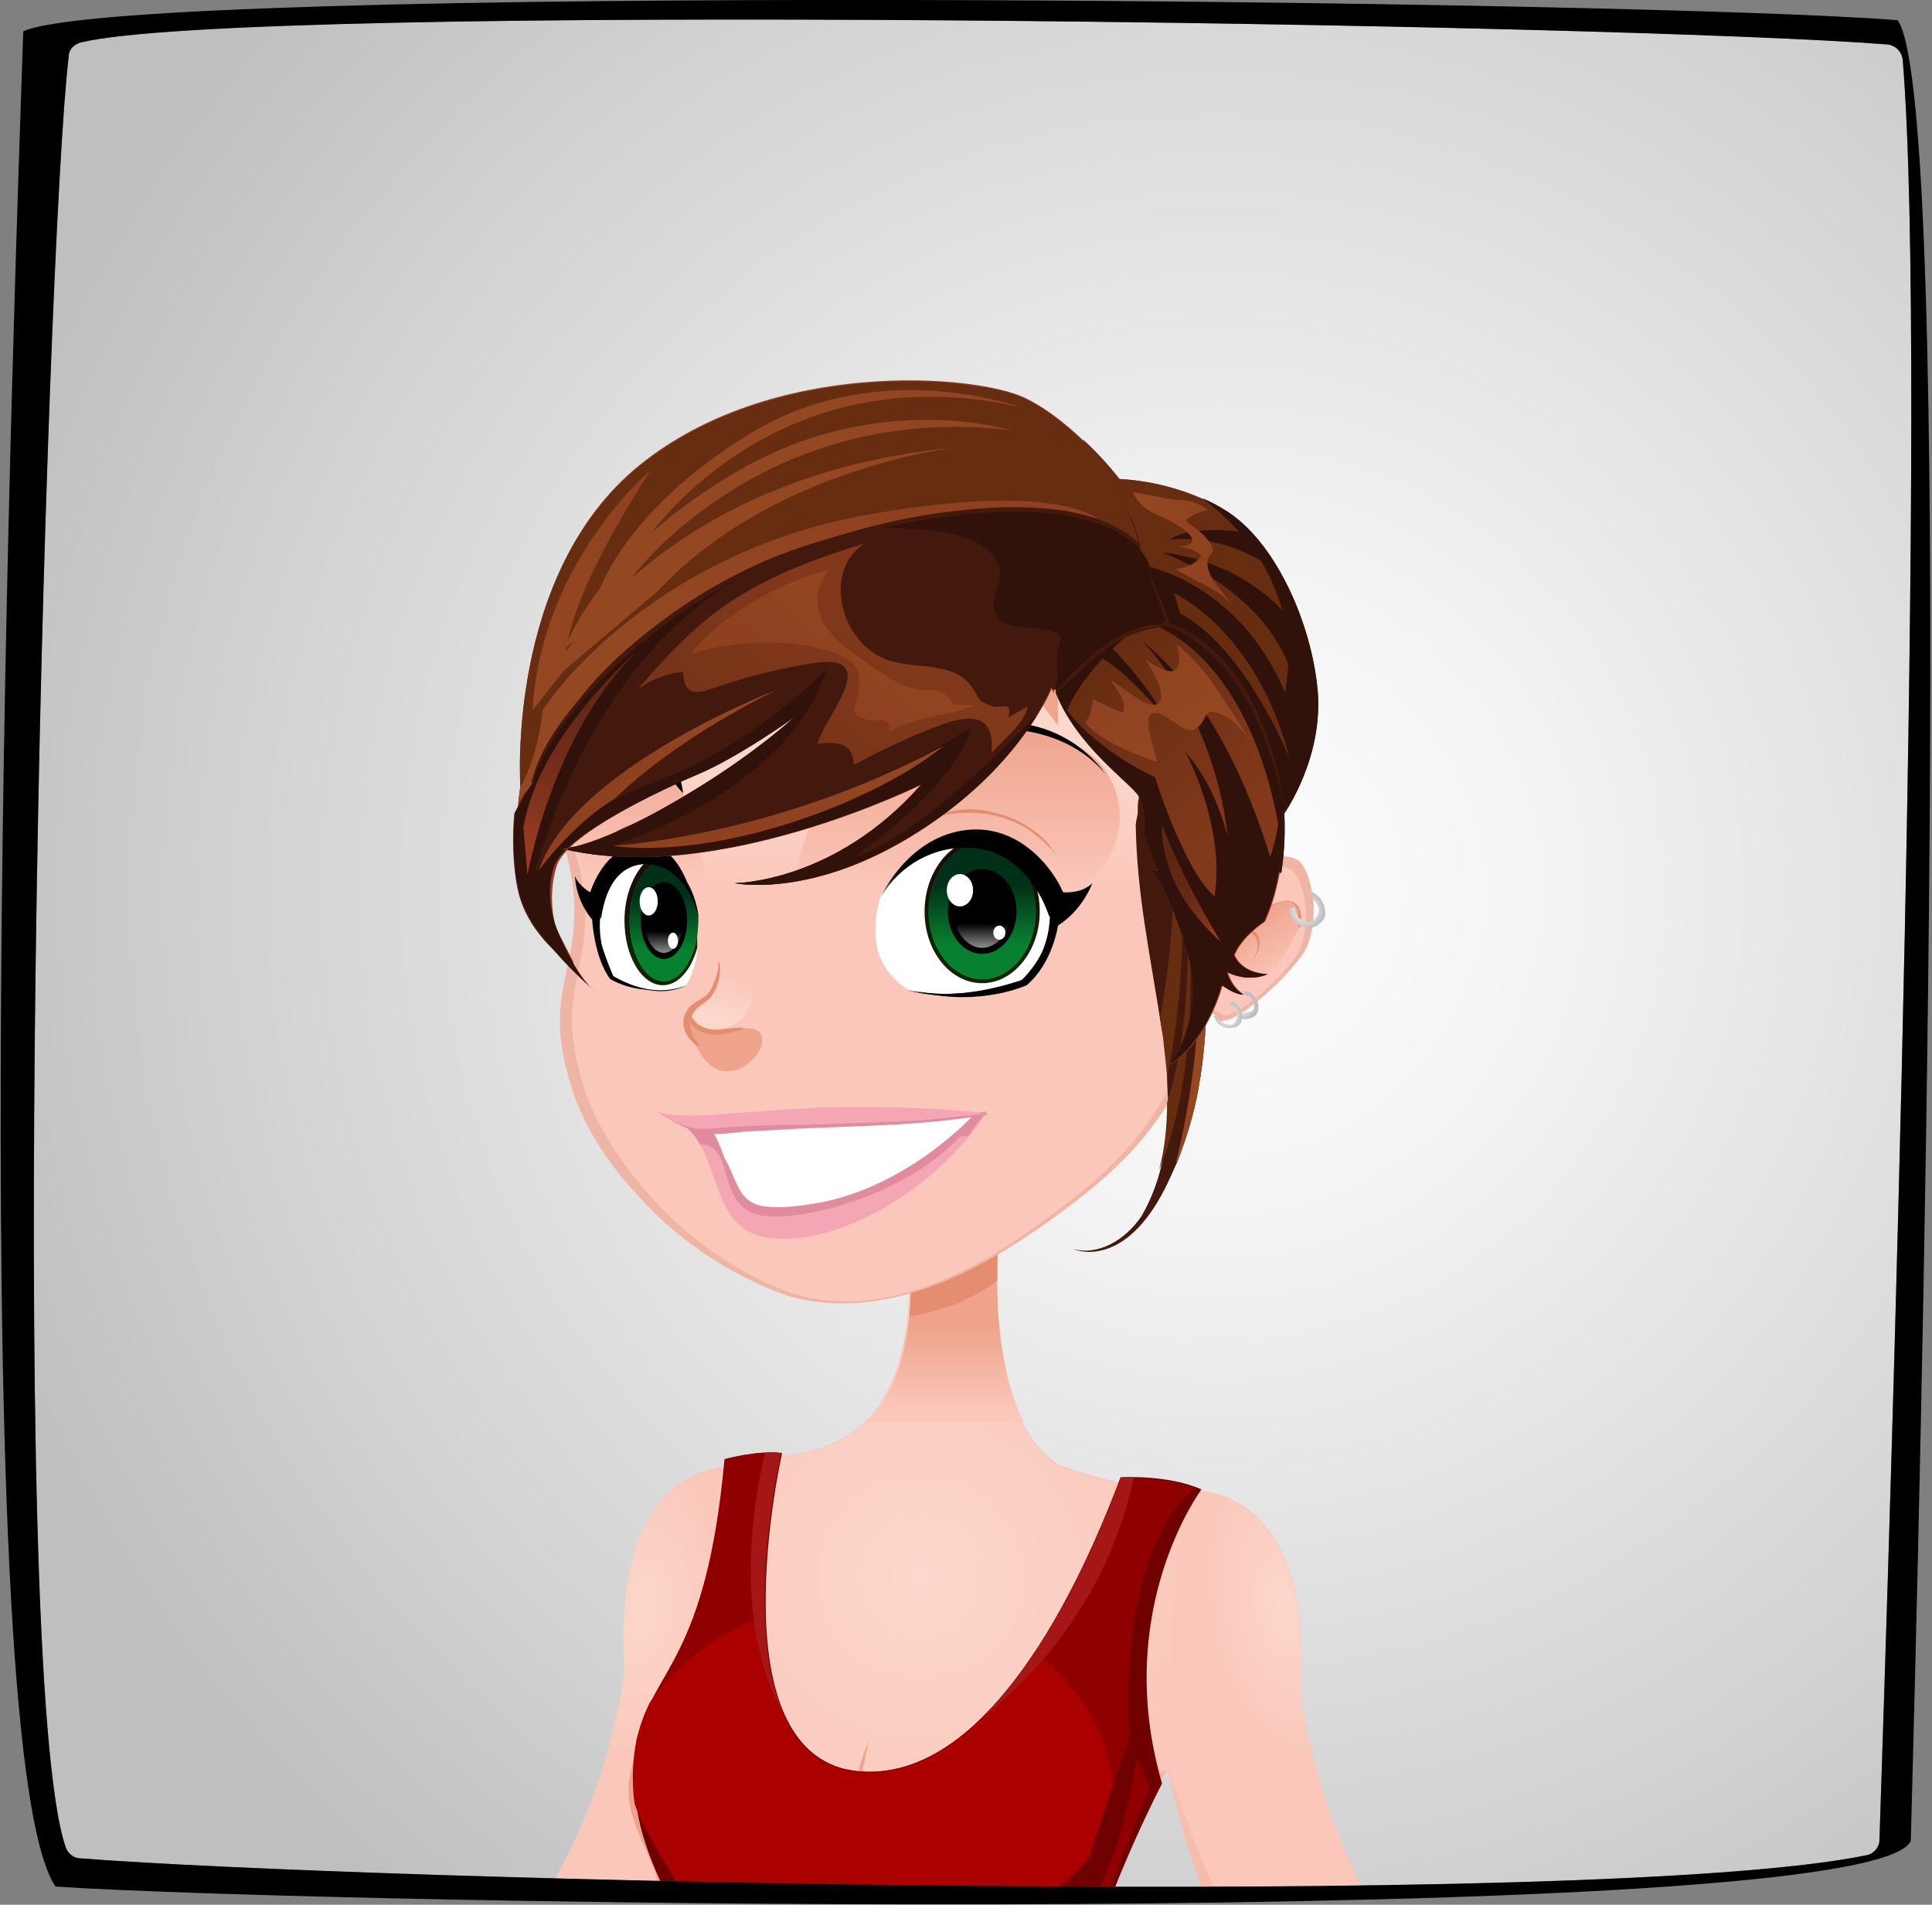 <?xml version="1.0" encoding="utf-8"?>
<!-- Generator: Adobe Illustrator 24.0.0, SVG Export Plug-In . SVG Version: 6.00 Build 0)  -->
<svg version="1.1" id="Calque_1" xmlns="http://www.w3.org/2000/svg" xmlns:xlink="http://www.w3.org/1999/xlink" x="0px" y="0px"
	 viewBox="0 0 191.2 188.5" style="enable-background:new 0 0 191.2 188.5;" xml:space="preserve">
<rect x="0" y="0" width="191.2" height="188.5" fill="#808080" stroke="none"/>
<style type="text/css">
	.st0{clip-path:url(#SVGID_2_);}
	.st1{fill:url(#SVGID_3_);}
	.st2{fill:#FAC7BA;}
	.st3{fill:url(#SVGID_4_);}
	.st4{fill:url(#SVGID_5_);}
	.st5{fill:url(#SVGID_6_);}
	.st6{fill:url(#SVGID_7_);}
	.st7{fill:url(#SVGID_8_);}
	.st8{fill:url(#SVGID_9_);}
	.st9{fill:#E58D6F;}
	.st10{fill:url(#SVGID_10_);}
	.st11{fill:url(#SVGID_11_);}
	.st12{fill:url(#SVGID_12_);}
	.st13{fill:url(#SVGID_13_);}
	.st14{fill:#EEB5A4;}
	.st15{fill:url(#SVGID_14_);}
	.st16{fill:url(#SVGID_15_);}
	.st17{fill:url(#SVGID_16_);}
	.st18{fill:url(#SVGID_17_);}
	.st19{fill:#F4A6B4;}
	.st20{fill:#E08C9E;}
	.st21{fill:#FFFFFF;}
	.st22{fill:#EFA38B;}
	.st23{fill:url(#SVGID_18_);}
	.st24{fill:url(#SVGID_19_);}
	.st25{fill:url(#SVGID_20_);}
	.st26{fill:url(#SVGID_21_);}
	.st27{fill:url(#SVGID_22_);}
	.st28{fill:url(#SVGID_23_);}
	.st29{fill:url(#SVGID_24_);}
	.st30{fill:url(#SVGID_25_);}
	.st31{fill:url(#SVGID_26_);}
	.st32{fill:url(#SVGID_27_);}
	.st33{fill:#700000;}
	.st34{fill:#910000;}
	.st35{fill:#AA0000;}
	.st36{fill:#A51616;}
	.st37{fill:#44190D;}
	.st38{fill:url(#SVGID_28_);}
	.st39{fill:#662D11;}
	.st40{fill:#943B21;}
	.st41{fill:#30120B;}
	.st42{fill:url(#SVGID_29_);}
	.st43{fill:url(#SVGID_30_);}
	.st44{fill:url(#SVGID_31_);}
	.st45{fill:url(#SVGID_32_);}
	.st46{fill:url(#SVGID_33_);}
	.st47{fill:url(#SVGID_34_);}
	.st48{fill:url(#SVGID_35_);}
	.st49{fill:url(#SVGID_36_);}
	.st50{fill:url(#SVGID_37_);}
	.st51{fill:url(#SVGID_38_);}
	.st52{fill:url(#SVGID_39_);}
	.st53{fill:url(#SVGID_40_);}
	.st54{fill:url(#SVGID_41_);}
	.st55{fill:url(#SVGID_42_);}
	.st56{fill:url(#SVGID_43_);}
</style>
<g>
	<defs>
		<path id="SVGID_1_" d="M186,182.1c0,0.7-0.6,1.4-1.3,1.5c-26.8,5.5-148.7,2.5-176.8,0.3c-0.6,0-1.2-0.5-1.4-1.1
			c-6-17.5-2-158.1,0.3-177.2C6.8,4.9,7.3,4.4,8,4.2c16.5-4,152.1-1.9,178.8,0.2c0.8,0.1,1.4,0.7,1.5,1.5
			C190.8,36.1,187.1,148.5,186,182.1z"/>
	</defs>
	<clipPath id="SVGID_2_">
		<use xlink:href="#SVGID_1_"  style="overflow:visible;"/>
	</clipPath>
	<g class="st0">
		
			<radialGradient id="SVGID_3_" cx="120.646" cy="-98.28" r="128.863" gradientTransform="matrix(1 0 0 -1 0 -10.021)" gradientUnits="userSpaceOnUse">
			<stop  offset="0" style="stop-color:#FFFFFF"/>
			<stop  offset="0.26" style="stop-color:#F3F3F3"/>
			<stop  offset="0.74" style="stop-color:#D3D3D3"/>
			<stop  offset="1" style="stop-color:#BFBFBF"/>
		</radialGradient>
		<rect class="st1" width="191.2" height="191.2"/>
		<g id="Calque_1_-_copie">
			<g id="camille_2">
				<path class="st2" d="M54.3,187c5.4,0,10.7,0.2,16.1,0.4c2-5,3.8-10.8,5.1-17.3l-2.1-25c0,0-13-1.8-11.5,20.3
					C61.9,165.3,60.4,176.9,54.3,187z"/>
				
					<linearGradient id="SVGID_4_" gradientUnits="userSpaceOnUse" x1="-3123.364" y1="-175.498" x2="-3123.364" y2="-227.115" gradientTransform="matrix(-1 0 0 -1 -3051.293 -10.021)">
					<stop  offset="0" style="stop-color:#FAC7BA"/>
					<stop  offset="1" style="stop-color:#EFA38B"/>
				</linearGradient>
				<path class="st3" d="M70.4,187.4c1.8-4.5,3.4-9.6,4.7-15.4c-0.9,2.6-3,8.7-6,15.3C69.5,187.3,69.9,187.3,70.4,187.4z"/>
				
					<radialGradient id="SVGID_5_" cx="-8341.283" cy="304.188" r="40.843" gradientTransform="matrix(-0.19 -3.000000e-02 6.000000e-02 -0.38 -1539.519 24.886)" gradientUnits="userSpaceOnUse">
					<stop  offset="0" style="stop-color:#FCD7CB"/>
					<stop  offset="1" style="stop-color:#FAC7BA"/>
				</radialGradient>
				<path class="st4" d="M71.4,159.2c-1.2,8.2-5.5,14.4-9.6,13.8c-0.5-0.1-1-0.3-1.5-0.5c0.7-2.3,1.2-4.7,1.5-7.1
					c-0.9-13.9,3.9-18.4,7.6-19.7C71.4,148.5,72.2,153.6,71.4,159.2z"/>
				
					<linearGradient id="SVGID_6_" gradientUnits="userSpaceOnUse" x1="67.521" y1="-170.472" x2="68.727" y2="-181.439" gradientTransform="matrix(1 0 0 -1 0 -10.021)">
					<stop  offset="0" style="stop-color:#FAC7BA"/>
					<stop  offset="1" style="stop-color:#EFA38B"/>
				</linearGradient>
				<path class="st5" d="M65.3,187.2c1.7,0.1,3.4,0.1,5.1,0.2c2-5,3.8-10.8,5.1-17.3l-0.9-11.3c-0.7-0.5-1.2-0.5-1.3,0.2
					c-0.4,2.3-2,4.1-4.2,5.9s-5.3,5.6-6.5,9.7c-1.2,4.1,0.6,6.6,2.1,10.3C64.9,185.4,65.1,186.3,65.3,187.2z"/>
				<path class="st2" d="M71,186.3c0,0.3,0.1,0.7,0.2,1.1c1.2,0,2.4,0.1,3.6,0.1c11.5,0.4,22.9,0.2,34.4-0.1c1.3-3,2.3-5.3,2.6-6
					c0.9-2.2,3.7-6.4,3.7-6.4l5.5-18.9l-4-8.5c-5.7-0.2-12.1-2.6-12.1-2.6c-8.1-4.8-6.1-23.7-6.1-23.7l-8.8,1.1
					c1.5,27.6-16.2,19.3-18.4,23.5c-2.2,4.2,5,13.4-1.5,18.6s-7.5,11.8-7.5,11.8C64.9,185,71,186.3,71,186.3z"/>
				
					<radialGradient id="SVGID_7_" cx="4124.798" cy="-609.569" r="128.523" gradientTransform="matrix(0.23 0 0 -0.23 -857.618 15.887)" gradientUnits="userSpaceOnUse">
					<stop  offset="0" style="stop-color:#FCD7CB"/>
					<stop  offset="1" style="stop-color:#FAC7BA"/>
				</radialGradient>
				<path class="st6" d="M91.4,187.3c9.5,0,18.5-4.5,24.1-12.2l5.5-18.8l-4-8.5c-5.7-0.2-12.1-2.6-12.1-2.6
					c-4.9-2.9-6.1-10.9-6.3-16.8c-2.4-0.6-4.8-0.9-7.3-0.9c-0.4,0-0.8,0-1.3,0c-0.8,21.6-16.4,14.6-18.5,18.5
					c-2.2,4.2,5,13.4-1.5,18.6c-2.2,1.7-4,3.9-5.4,6.3C69.8,181,80.2,187.3,91.4,187.3z"/>
				
					<linearGradient id="SVGID_8_" gradientUnits="userSpaceOnUse" x1="105.819" y1="-188.655" x2="116.019" y2="-194.249" gradientTransform="matrix(1 0 0 -1 0 -10.021)">
					<stop  offset="0" style="stop-color:#FAC7BA"/>
					<stop  offset="1" style="stop-color:#EFA38B"/>
				</linearGradient>
				<path class="st7" d="M109.2,187.5c1.3-3,2.3-5.3,2.6-6c0.8-2,3.2-5.5,3.6-6.2v-0.1c-3.5,1.5-5.7,4.7-5.7,4.7
					c-0.4,3.6-2,6-3.8,7.7C107.1,187.5,108.1,187.5,109.2,187.5z"/>
				
					<linearGradient id="SVGID_9_" gradientUnits="userSpaceOnUse" x1="93.522" y1="-149.754" x2="93.522" y2="-141.201" gradientTransform="matrix(1 0 0 -1 0 -10.021)">
					<stop  offset="0" style="stop-color:#FAC7BA"/>
					<stop  offset="1" style="stop-color:#EFA38B"/>
				</linearGradient>
				<path class="st8" d="M98.9,121.4l-8.8,1.1c0.6,10.1-1.4,15.4-4.3,18.2h15.5C97.6,133.4,98.9,121.4,98.9,121.4z"/>
				<path class="st9" d="M98.9,121.4l-8.8,1.1c0.2,2.6,0.1,5.2-0.1,7.8c2.1-0.4,5.9-1.3,8.7-3.6C98.7,124.9,98.7,123.2,98.9,121.4z"
					/>
				
					<linearGradient id="SVGID_10_" gradientUnits="userSpaceOnUse" x1="107.575" y1="-219.103" x2="107.575" y2="-213.839" gradientTransform="matrix(1 0 0 -1 0 -10.021)">
					<stop  offset="0" style="stop-color:#FAC7BA"/>
					<stop  offset="1" style="stop-color:#EFA38B"/>
				</linearGradient>
				<path class="st10" d="M106.6,187.5c3.1-3.4,3.2-8,3.2-8c-0.5,3.3-2,6.1-4.3,8C105.8,187.5,106.2,187.5,106.6,187.5z"/>
				
					<linearGradient id="SVGID_11_" gradientUnits="userSpaceOnUse" x1="76.259" y1="-219.103" x2="76.259" y2="-213.839" gradientTransform="matrix(1 0 0 -1 0 -10.021)">
					<stop  offset="0" style="stop-color:#FAC7BA"/>
					<stop  offset="1" style="stop-color:#EFA38B"/>
				</linearGradient>
				<path class="st11" d="M71,186.3c0,0,0,0.1,0,0.1c9.1,1,13-2.9,13-2.9c0.8,1.8,1.9,3.1,2.9,4.2c0.5,0,1,0,1.6,0
					c-2.9-2.1-4-4.8-4-4.8c-0.3-3.3,1.5-10.6,1.5-10.6c-1.9,4.1-2.2,10.3-2.2,10.3c-2.4,2.6-7.6,3.2-12.4,2.5
					c-3.7-0.5-6.4-3.7-7.5-5.2C66.6,185.4,71,186.3,71,186.3z"/>
				<path class="st2" d="M121.5,187.3c2.9,0,5.9,0.4,8.8,0.2c1.1-0.1,2.8-0.5,4.5-0.7c-4.8-9.3-6.1-19-6.1-19
					c1.5-22.1-11.5-20.3-11.5-20.3l-2.1,25c1.1,5.5,2.5,10.4,4.1,14.8C119.9,187.3,120.7,187.3,121.5,187.3z"/>
				
					<linearGradient id="SVGID_12_" gradientUnits="userSpaceOnUse" x1="117.889" y1="-177.985" x2="117.889" y2="-229.602" gradientTransform="matrix(1 0 0 -1 0 -10.021)">
					<stop  offset="0" style="stop-color:#FAC7BA"/>
					<stop  offset="1" style="stop-color:#EFA38B"/>
				</linearGradient>
				<path class="st12" d="M120.3,187.3c-2.4-5.6-4.1-10.6-4.9-12.8c1,4.7,2.3,9,3.7,12.8C119.5,187.3,119.9,187.3,120.3,187.3z"/>
				
					<radialGradient id="SVGID_13_" cx="5280.238" cy="-779.043" r="40.785" gradientTransform="matrix(0.188 -2.962429e-02 -5.924857e-02 -0.375 -911.862 23.26)" gradientUnits="userSpaceOnUse">
					<stop  offset="0" style="stop-color:#FCD7CB"/>
					<stop  offset="1" style="stop-color:#FAC7BA"/>
				</radialGradient>
				<path class="st13" d="M119.1,161.7c1.2,8.2,5.5,14.4,9.6,13.8c0.5-0.1,1-0.3,1.5-0.5c-0.7-2.3-1.2-4.7-1.5-7.1
					c0.9-13.9-3.9-18.4-7.6-19.7C119.1,150.9,118.3,156.1,119.1,161.7z"/>
				<path class="st14" d="M56.8,91.4c0.1-1.6,0-3.3-0.3-4.9c-0.4-2.5-1.4-4.4-1.1-7c0.4-3.2,1.9-6.5,2-9.8
					c0.8-15.9,19.2-22.6,32.9-22.4c18.7,0.3,33.8,13,33.9,30.3c0.1,10.4-3.3,20.1-7.5,29.4c-2.7,6-7.9,10.3-13.1,14
					c-5.2,3.7-10.9,6.9-17.3,7.8c-3,0.4-6.4,0.2-9.3-0.9c-5.3-2.1-10-5.3-13.8-9.5c-3-3.2-5.6-7.1-6.8-11.3
					C54.1,99.4,56.5,96.8,56.8,91.4z"/>
				<path class="st2" d="M57.9,91.4c0.1-1.6,0-3.2-0.3-4.8c-0.4-2.4-1.4-4.4-1-6.9c0.4-3.1,1.8-6.4,2-9.7
					c0.8-15.7,18.5-22.4,31.8-22.2c18.1,0.3,32.6,12.9,32.8,30c0.1,10.3-3.2,19.9-7.2,29.1c-2.6,6-7.6,10.2-12.7,13.9
					c-5.1,3.7-10.6,6.9-16.8,7.8c-2.9,0.4-6.2,0.2-8.9-0.9c-5.1-2-9.7-5.3-13.4-9.5c-2.8-3.2-5.4-7-6.6-11.2
					C55.3,99.4,57.7,96.8,57.9,91.4z"/>
				
					<linearGradient id="SVGID_14_" gradientUnits="userSpaceOnUse" x1="89.775" y1="-84.916" x2="89.775" y2="-98.735" gradientTransform="matrix(1 0 0 -1 0 -10.021)">
					<stop  offset="0" style="stop-color:#FCD7CB"/>
					<stop  offset="1" style="stop-color:#FAC7BA"/>
				</linearGradient>
				<path class="st15" d="M90.3,47.8c-13.2-0.2-31,6.4-31.8,22.2c-0.2,3.3-1.5,6.6-2,9.7c-0.4,2.6,0.6,4.5,1,6.9
					c0.2,1.1,0.3,2.2,0.3,3.3l10.7,0.8h52.9c1-4.2,1.6-8.6,1.5-12.9C122.9,60.7,108.4,48.1,90.3,47.8z"/>
				
					<linearGradient id="SVGID_15_" gradientUnits="userSpaceOnUse" x1="94.593" y1="-98.077" x2="94.593" y2="-81.628" gradientTransform="matrix(1 0 0 -1 0 -10.021)">
					<stop  offset="0" style="stop-color:#FAC7BA"/>
					<stop  offset="1" style="stop-color:#EFA38B"/>
				</linearGradient>
				<path class="st16" d="M101.7,71.9C93,70.4,83.3,77,83.3,77c-5.1,4.9-4.9,13.9-4.9,13.9c3,5.7,11,6.8,11,6.8l5.5-3
					c0,0,8.9-3.5,12.9-7.4s3.5-8.3,1.5-11.2S101.7,71.9,101.7,71.9z"/>
				
					<linearGradient id="SVGID_16_" gradientUnits="userSpaceOnUse" x1="63.385" y1="-96.854" x2="63.385" y2="-82.246" gradientTransform="matrix(1 0 0 -1 0 -10.021)">
					<stop  offset="0" style="stop-color:#FAC7BA"/>
					<stop  offset="1" style="stop-color:#EFA38B"/>
				</linearGradient>
				<path class="st17" d="M63.4,93.1c0.4,0.2,2.7,2.3,2.7,2.3l4.2-4.3c0,0-0.7-12.9-5.8-17.2c0,0-2.2-2-3.7-1.5s-3.1,2.5-3.4,4.2
					c0,0.2-0.1,0.3-0.2,0.5c-0.2,0.9-0.4,1.7-0.5,2.6c-0.4,2.6,0.6,4.5,1,6.9c0.1,0.8,0.2,1.5,0.3,2.3l0.9,1.5
					C58.7,90.4,62.9,92.9,63.4,93.1z"/>
				
					<linearGradient id="SVGID_17_" gradientUnits="userSpaceOnUse" x1="-1487.943" y1="1150.041" x2="-1487.943" y2="1168.054" gradientTransform="matrix(-0.476 0.879 0.879 0.476 -1627.444 817.374)">
					<stop  offset="0" style="stop-color:#FAC7BA"/>
					<stop  offset="1" style="stop-color:#EFA38B"/>
				</linearGradient>
				<path class="st18" d="M85.4,52.3c-0.4,0.3-3.3,1.3-3.3,1.3l1.8,5.7c0,0,7.4-5.7,20.8,12.5c0,0-0.1-10.4,0.3-11.9s-0.8-3.9-2.1-5
					c-0.1-0.1-0.3-0.3-0.3-0.4c-0.7-0.6-1.3-1.2-2.1-1.7c-2.1-1.5-4.2-1.6-6.6-2.4c-0.7-0.2-1.4-0.5-2.1-0.9L90,49.5
					C90,49.5,85.8,52,85.4,52.3z"/>
				<path class="st9" d="M90.9,81.5c2.3-1.1,5.1-1.3,7.5-0.8c1.2,0.3,2.3,0.7,3.4,1.4c0.5,0.4,1.1,0.8,1.5,1.2
					c0.2,0.2,0.4,0.4,0.6,0.6s0.6,0.6,0.6,0.9c0,0,0,0,0,0c0,0,0,0,0,0c0-0.4-0.5-0.9-0.7-1.2c-0.4-0.5-0.9-1-1.5-1.4
					c-1.1-0.8-2.3-1.4-3.6-1.7C96.1,79.7,93.3,80.1,90.9,81.5z"/>
				<path class="st9" d="M59.2,84.3c0.8-1.3,1.9-2.1,3.5-2.3c1.4-0.1,2.7,0.6,3.8,1.4c0,0,0.1,0,0-0.1c-1-1.1-2.5-1.8-4-1.7
					C61,81.9,59.9,83.1,59.2,84.3C59.2,84.3,59.2,84.3,59.2,84.3L59.2,84.3z"/>
				<path d="M83.3,77.1c0,0,2-0.3,7.2-3.1c4.4-2.4,13.9-3.4,18.9,2.6c-2.2-3.1-5.8-5-9.6-5.1C93.4,71.2,85.1,72.9,83.3,77.1z"/>
				<path d="M67.6,78.5c-1-1.1-1.9-2.3-2.7-3.5c-1.6-2.6-5.3-4.2-7.6,1.6c0,0,1.5-4.7,4.1-4.6S67.1,74.2,67.6,78.5z"/>
				<path class="st19" d="M94.7,110.4l-19.5,1.1l-3.4-0.1l-0.5-0.8l-4.2,0.4c4.5,2.4,2.7,10.7,9,11.5c6.6,0.9,16.5-4.6,21.6-12.5
					L94.7,110.4z"/>
				<path class="st20" d="M94.7,110.4l-19.5,1.1l-3.4-0.1l-0.5-0.8l-4.2,0.4c0.9,0.5,1.7,1.3,2.2,2.3c0.5-0.1,1.4,0,2.1,1.5
					c0.9,2.3,0.9,5.5,5,5.6c4.2,0.1,13.3-2.3,18.6-7.9c0.3-0.1,0.6-0.1,0.8-0.1c0.6-0.8,1.2-1.6,1.8-2.4L94.7,110.4z"/>
				<path class="st21" d="M70.2,111.7c0.5,0,1.4,2.7,1.6,3.1c1.2,2,1.2,4.3,4,4.6c1.8,0.2,3.7-0.1,5.4-0.4
					c5.7-1.1,11.2-4.6,15.2-8.7h-7.1L70.2,111.7z"/>
				<path class="st19" d="M97.6,110.2c-8.8,1.2-15.2,0.9-24,1.4c-4.2,0.2-4.9,0.8-8.7-1.7c0,0,1,0.8,5.9,0.4s10.5-0.7,10.5-0.7
					S90.9,109.3,97.6,110.2z"/>
				<path class="st20" d="M64.9,109.9c1.6,1.1,3.3,2.1,5.3,2.3c1.1,0.1,2.3-0.1,3.4-0.2c1.8-0.1,3.6-0.2,5.4-0.3
					c6.2-0.3,12.5-0.3,18.7-1.4c0.1,0,0-0.1,0-0.1c-3.1,0.3-6.1,0.7-9.2,0.8c-2.9,0.1-5.8,0.2-8.7,0.3c-2.9,0-5.7,0.1-8.6,0.3
					c-0.9,0.1-1.9,0.2-2.8,0C67,111.3,65.9,110.5,64.9,109.9C64.9,109.9,64.9,109.9,64.9,109.9L64.9,109.9z"/>
				<path class="st9" d="M68.4,100.5c0.9,1.9,3,1.3,4.6,1.2c0.5,0,2.6,0.2,1.7,1.2c-0.6,0.6-1.9,0.6-2.6,0.6c-0.8,0-1.7-0.2-2.5-0.5
					c-0.7-0.3-1.5-1-1.4-1.9L68.4,100.5z"/>
				<path class="st22" d="M68.2,100.6c0.1,1.4,1.7,1.8,2.8,1.8c1.2,0,2.3-0.7,3.4-0.6c1.5,0.2,1.1,1.9,0.4,2.7
					c-0.7,0.8-1.6,1.5-2.7,1.5c-1.3,0.1-2.4-0.9-2.9-2c-0.4-0.8-1.9-2.1-1.1-3.1L68.2,100.6z"/>
				
					<linearGradient id="SVGID_18_" gradientUnits="userSpaceOnUse" x1="71.105" y1="-110.658" x2="72.275" y2="-106.346" gradientTransform="matrix(1 0 0 -1 0 -10.021)">
					<stop  offset="0" style="stop-color:#FCD7CB"/>
					<stop  offset="1" style="stop-color:#FAC7BA"/>
				</linearGradient>
				<path class="st23" d="M70.2,98.4c-0.6,0.6-2.1,1.1-1.7,2.1c0.3,0.8,1.5,1.4,2.2,1.4c1.4,0,3-0.9,3.5-2.3c0.5-1.1,0.4-2.4,0-3.5
					c-0.4-0.7-1.8-1.8-2.7-1.1c-0.4,0.3-0.4,1.3-0.5,1.8C70.8,97.4,70.6,97.9,70.2,98.4z"/>
				<path class="st9" d="M69.2,103.4c-0.8-0.9-1.2-2-0.6-3.1c0.4-0.8,1.3-1,1.8-1.7c0.7-1,1-2.2,0.8-3.4c0,0-0.1,0-0.1,0
					c0,1-0.3,1.9-0.8,2.8c-0.4,0.8-1.5,1-2.1,1.7c-1.1,1.3-0.5,2.9,0.8,3.8C69.1,103.6,69.2,103.6,69.2,103.4
					C69.2,103.5,69.2,103.5,69.2,103.4L69.2,103.4z"/>
				<path class="st14" d="M120.2,91.1c0,0,1.9-2.7,2.9-4.3s3.8-2.6,5.3-1.7c1.5,0.9,2.5,6.7,0.4,9.5c-2,2.8-6.9,7-7.9,6.3
					s-2.3-1.5-2.3-1.5L120.2,91.1z"/>
				<path class="st2" d="M119.7,91.2c0.9-2.3,1.4-1.7,2.5-3.5c0.9-1.4,4.2-2.5,5.6-1.6c1.4,0.9,2.2,6.1,0.4,8.6
					c-1.8,2.6-6.2,6.3-7.2,5.7s-3.1-1.5-3.1-1.5L119.7,91.2z"/>
				
					<linearGradient id="SVGID_19_" gradientUnits="userSpaceOnUse" x1="126.374" y1="-107.05" x2="122.865" y2="-101.2" gradientTransform="matrix(1 0 0 -1 0 -10.021)">
					<stop  offset="0" style="stop-color:#FAC7BA"/>
					<stop  offset="1" style="stop-color:#EFA38B"/>
				</linearGradient>
				<path class="st24" d="M120.8,95c1.5-2,2.8-4.3,5.1-5.3c2.2-1,2.8,0,2.6,2.2c0,0-1.9,4.1-3.5,4.8c-1.7,0.8-3.6-0.3-4.9,0.4
					L120.8,95z"/>
				<path class="st9" d="M128.4,89.6c-0.6-0.7-1.5-0.4-2.2-0.2c-2.5,1-3.9,3.5-5.4,5.5c0,0,0,0,0,0c0.7-0.9,1.3-1.8,2.1-2.7
					c0,0,0.1,0,0.1,0c1.8-0.1,1.8,2,0.8,2.9c0,0,0,0,0,0c1.2-1,1.3-3.3-0.7-3.2c0.6-0.7,1.4-1.4,2.2-1.9c0.7-0.4,1.9-1,2.6-0.6
					c0.7,0.4,0.6,1.6,0.6,2.3c0,0,0,0.1,0.1,0.1c0,0,0.1,0,0.1-0.1C128.8,91.2,128.9,90.2,128.4,89.6z"/>
				<path d="M87.2,88.7c0,0,2.5-5.6,8-6.5c5.5-0.9,9,3.7,10,6.1c0,0,1.8,0.2,2.9-0.9c0,0-0.9,2.6-3.4,4.2c0,0-0.5,3.7-3.1,5.9
					c0,0-4.5,2.1-10.5,0.7C85.4,96.8,87.2,88.7,87.2,88.7z"/>
				<path class="st21" d="M103.9,90.5c-2.2-8.5-12.4-9.3-16.7-1.9c-0.6,1.7-0.7,3.5-0.4,5.2c0.6,2.7,3,4.1,3,4.1
					c3.5,0.9,7.8,0.4,11.3-0.9c0,0,1.5-1.4,2.2-3.2C103.7,92.7,103.9,91.6,103.9,90.5z"/>
				
					<linearGradient id="SVGID_20_" gradientUnits="userSpaceOnUse" x1="97.188" y1="-103.711" x2="97.188" y2="-97.351" gradientTransform="matrix(1 0 0 -1 0 -10.021)">
					<stop  offset="0" style="stop-color:#0F2600"/>
					<stop  offset="1" style="stop-color:#1C0E0C"/>
				</linearGradient>
				<path class="st25" d="M91.5,90.2c0,4,2.6,7.1,5.7,7.1c3.1,0,5.7-3.2,5.7-7.1c0-1.1-0.2-2.2-0.6-3.2c-1.7-2.3-4.4-3.6-7.2-3.5
					C93,84.6,91.5,87.2,91.5,90.2z"/>
				
					<linearGradient id="SVGID_21_" gradientUnits="userSpaceOnUse" x1="97.21" y1="-103.501" x2="97.21" y2="-97.527" gradientTransform="matrix(1 0 0 -1 0 -10.021)">
					<stop  offset="0" style="stop-color:#2AA32D"/>
					<stop  offset="1" style="stop-color:#078030"/>
				</linearGradient>
				<path class="st26" d="M91.9,90.2c0,3.7,2.4,6.7,5.3,6.7c2.9,0,5.3-3,5.3-6.7c0-1.6-0.5-3.2-1.4-4.5c-1.3-1.2-3-1.9-4.8-2.1
					C93.8,84.2,91.9,86.9,91.9,90.2z"/>
				
					<linearGradient id="SVGID_22_" gradientUnits="userSpaceOnUse" x1="97.21" y1="-103.501" x2="97.21" y2="-97.527" gradientTransform="matrix(1 0 0 -1 0 -10.021)">
					<stop  offset="0" style="stop-color:#078030"/>
					<stop  offset="1" style="stop-color:#003018"/>
				</linearGradient>
				<path class="st27" d="M91.9,90.2c0,3.7,2.4,6.7,5.3,6.7c2.9,0,5.3-3,5.3-6.7c0-1.6-0.5-3.2-1.4-4.5c-1.3-1.2-3-1.9-4.8-2.1
					C93.8,84.2,91.9,86.9,91.9,90.2z"/>
				<ellipse cx="97.2" cy="90.2" rx="3.4" ry="4.2"/>
				
					<linearGradient id="SVGID_23_" gradientUnits="userSpaceOnUse" x1="97.199" y1="-105.793" x2="97.199" y2="-101.407" gradientTransform="matrix(1 0 0 -1 0 -10.021)">
					<stop  offset="0" style="stop-color:#FFFFFF"/>
					<stop  offset="1" style="stop-color:#000000"/>
				</linearGradient>
				<path class="st28" d="M100,90.2c0,2-1.3,3.6-2.8,3.6s-2.8-1.6-2.8-3.6c0-2,1.3-3.6,2.8-3.6C98.8,86.7,100,88.3,100,90.2z"/>
				<ellipse class="st21" cx="95" cy="88.1" rx="1.3" ry="1.6"/>
				<ellipse class="st21" cx="98.9" cy="92.3" rx="0.6" ry="0.7"/>
				<path d="M87.2,88.7c1.9-3.1,5.2-5,8.9-4.8c3.8,0.2,6.5,3.2,7.7,6.7c0,0.1,0.1,0.1,0.2,0.1c0.1,0,0.1-0.1,0.1-0.2c0,0,0,0,0,0
					l0,0c-0.8-3.7-3.7-6.7-7.5-7.1C92.6,82.9,89.1,85.2,87.2,88.7C87.2,88.7,87.2,88.7,87.2,88.7L87.2,88.7z"/>
				<path d="M89.8,98c3.7,1,7.8,0.5,11.3-0.9c0,0,0-0.1,0-0.1C97.4,98.2,93.6,98.8,89.8,98L89.8,98z"/>
				<path d="M68.8,90.2c0,0-0.9-6.3-4.7-6.6c-3.8-0.3-5.3,3.6-5.7,4.7c0,0-1.1-0.6-1.5-1.6c0.1,1.6,0.7,3.1,1.7,4.3
					c0,0,0.2,3.8,1.8,5.9c1.8,1,4,1.3,6,0.9L68.8,90.2z"/>
				<path class="st21" d="M59.4,90.8c0,0-0.2,1.7,0.3,3.2c0.3,0.9,0.6,1.7,1,2.6c2.2,1.3,4.8,2,7.2,0.9c0,0,1.1-1.8,1.1-3.6
					c0-1.9,0-3.1,0-3.1C68.3,83.8,59.8,83.1,59.4,90.8z"/>
				
					<linearGradient id="SVGID_24_" gradientUnits="userSpaceOnUse" x1="65.465" y1="-104.227" x2="65.465" y2="-98.53" gradientTransform="matrix(1 0 0 -1 0 -10.021)">
					<stop  offset="0" style="stop-color:#0F2600"/>
					<stop  offset="1" style="stop-color:#1C0E0C"/>
				</linearGradient>
				<path class="st29" d="M61.8,91.1c0,3.5,1.7,6.4,3.8,6.4c1.5,0,2.8-1.5,3.4-3.7c0-1.8,0-3,0-3c-0.4-3.5-2.7-5.5-5-5.6
					C62.8,86.3,61.8,88.5,61.8,91.1z"/>
				
					<linearGradient id="SVGID_25_" gradientUnits="userSpaceOnUse" x1="65.653" y1="-104.015" x2="65.653" y2="-98.707" gradientTransform="matrix(1 0 0 -1 0 -10.021)">
					<stop  offset="0" style="stop-color:#2AA32D"/>
					<stop  offset="1" style="stop-color:#078030"/>
				</linearGradient>
				<path class="st30" d="M62.3,91.1c0,3.2,1.5,6,3.4,6c1.8,0,3.4-2.7,3.4-6c0-0.2,0-0.4,0-0.6c-0.4-2.9-2.3-4.7-4.2-5.1
					C63.4,86.1,62.3,88.4,62.3,91.1z"/>
				
					<linearGradient id="SVGID_26_" gradientUnits="userSpaceOnUse" x1="65.653" y1="-104.015" x2="65.653" y2="-98.707" gradientTransform="matrix(1 0 0 -1 0 -10.021)">
					<stop  offset="0" style="stop-color:#078030"/>
					<stop  offset="1" style="stop-color:#003018"/>
				</linearGradient>
				<path class="st31" d="M62.3,91.1c0,3.2,1.5,6,3.4,6c1.8,0,3.4-2.7,3.4-6c0-0.2,0-0.4,0-0.6c-0.4-2.9-2.3-4.7-4.2-5.1
					C63.4,86.1,62.3,88.4,62.3,91.1z"/>
				<ellipse cx="65.7" cy="91.1" rx="2.3" ry="3.8"/>
				
					<linearGradient id="SVGID_27_" gradientUnits="userSpaceOnUse" x1="65.653" y1="-106.091" x2="65.653" y2="-102.163" gradientTransform="matrix(1 0 0 -1 0 -10.021)">
					<stop  offset="0" style="stop-color:#FFFFFF"/>
					<stop  offset="1" style="stop-color:#000000"/>
				</linearGradient>
				<ellipse class="st32" cx="65.7" cy="91.1" rx="1.9" ry="3.2"/>
				<ellipse class="st21" cx="64.2" cy="89.2" rx="0.9" ry="1.4"/>
				<ellipse class="st21" cx="66.6" cy="93.1" rx="0.5" ry="0.8"/>
				<path d="M69.1,90.8c-0.3-2.9-1.8-5.7-5-5.9c-3.1-0.2-4.8,3.2-4.7,5.9c0,0.1,0.1,0.1,0.1,0c0.4-2.6,1.5-5.3,4.6-5.3
					C66.8,85.6,68.7,88.5,69.1,90.8C69.1,90.9,69.1,90.9,69.1,90.8z"/>
				<path d="M60.7,96.6c2.2,1.3,4.8,2.1,7.3,0.9c0,0,0-0.1,0,0C65.4,98.5,63,97.9,60.7,96.6C60.7,96.6,60.7,96.6,60.7,96.6
					L60.7,96.6z"/>
				<path class="st33" d="M74.8,187.5c11.8,0.4,23.5,0.2,35.3-0.1c2.3-5.9,4.9-10.9,4.9-10.9c-5-17.2,3.9-29.1,3.9-29.1
					c-3.3-1.5-8-1.2-8-1.2c-1.8,4.7-11.3,30.3-25.8,29.1c-14.6-1.2-7.7-31.5-7.7-31.5c-2.4-0.3-5.6,0.6-5.6,0.6
					c-1.8,19.9-7.1,20.8-8.6,27.6c-1.2,5.5,0.3,10.4,2.6,15.1C68.7,187.3,71.7,187.4,74.8,187.5z"/>
				<path class="st34" d="M67.7,187.3c2.4,0.1,4.7,0.2,7.1,0.2c9.5,0.3,19.1,0.2,28.6,0.1c1.6-0.9,3.1-2.1,4.5-4
					c2-6.1,3.9-11.8,3.9-11.8s-1.6-17.6,6.4-24.6c-3.2-1.1-7.3-0.9-7.3-0.9C109,151,99.6,176.5,85,175.3s-7.7-31.5-7.7-31.5
					c-2.4-0.3-5.6,0.6-5.6,0.6c-1.8,19.9-7.1,20.8-8.6,27.6c-0.4,2.1-0.5,4.2-0.2,6.4C63.8,181.4,65.8,184.1,67.7,187.3z"/>
				<path class="st35" d="M67.6,187.3c2.4,0.1,4.7,0.2,7.1,0.3c9.5,0.3,19.1,0.2,28.6,0.1c1.6-0.9,3.1-2.1,4.5-4
					c0.8-2.5,1.6-4.9,2.3-7c-0.5-5.2-3.3-9.8-7.7-13.2c-4.4,6.6-10.3,12.5-17.4,11.9c-7.1-0.6-9.1-8-9.3-15.5
					c-4.8,1.8-8.8,4.8-11.4,8.6c-0.6,1.2-1,2.4-1.3,3.6c-0.4,2.1-0.5,4.2-0.2,6.4C63.8,181.4,65.8,184.2,67.6,187.3z"/>
				<path class="st34" d="M109.6,187.5c2.1-5.7,4.2-10.7,4.2-10.7l-1.3-2.7c0,0-1.1,6.8-2.8,10.7c-0.4,1-0.9,1.9-1.2,2.7
					C108.8,187.5,109.2,187.5,109.6,187.5z"/>
				<path class="st36" d="M77.5,169.5c-4-9.1-0.2-25.7-0.2-25.7c-0.5-0.1-1-0.1-1.6,0C74.9,147.2,72.2,160.2,77.5,169.5z"/>
				<path class="st36" d="M110.9,146.2c-1.2,3.3-6.1,16.3-13.7,23.8c3.9-3,12.3-10.9,15-23.8C111.3,146.2,110.9,146.2,110.9,146.2z"
					/>
			</g>
			<path class="st37" d="M106.2,123.6c0.4,0.2,5.1,1.9,9.1-6c0.4-0.8,0.8-1.7,1.2-2.6c1.1-2.8,1.9-5.6,2.3-8.5l0,0.1c0,0,0,0,0,0
				c2.3-15.1-2.5-31.6-2.5-31.6l-2.3-3.2l-0.5-0.7l-1.7,6.8c0.2-0.2,0.4-0.4,0.6-0.6c0.1-0.1,0.1-0.1,0.2-0.2l0.1,0.1
				c0,0.6,0,1.2,0,1.8c-0.1,0.4-0.1,0.8-0.1,1.3c0,0.5-0.2,0.9-0.2,1.4c0.1,6.6,1.4,12.7,2.4,19.1c0.1,0.6,0.2,1.2,0.3,1.8
				c0.2,1.3,0.4,2.7,0.4,4.1c0,0.8,0.1,1.7,0.1,2.5l0,0c0,2.2-0.2,4.5-0.8,6.7l0,0c-0.4,1.5-1,3-1.8,4.4
				C111.4,122.7,108.7,124.3,106.2,123.6z"/>
			
				<linearGradient id="SVGID_28_" gradientUnits="userSpaceOnUse" x1="-2176.718" y1="-221.933" x2="-2172.695" y2="-234.339" gradientTransform="matrix(-1 0 0 1 -2063.283 308)">
				<stop  offset="0" style="stop-color:#944821"/>
				<stop  offset="1" style="stop-color:#8E401F"/>
			</linearGradient>
			<path class="st38" d="M118.3,89.7c1.5,12.8-1.9,25.2-1.9,25.2l0.1,0.1c1.1-2.8,1.9-5.6,2.3-8.5l0,0.1c0,0,0,0,0,0
				c2.3-15.1-2.5-31.6-2.5-31.6l-2.3-3.2c0,0.5,0.1,0.9,0.2,1.3C114.2,73.2,116.8,76.9,118.3,89.7z"/>
			<path class="st39" d="M115.5,109.1c0,2.2-0.2,4.5-0.8,6.7c1.2-2.8,4.1-11.4,2.8-25.9l-0.1-0.7C117.5,89.8,118.2,101,115.5,109.1z
				 M114.9,75.2c0,0.1,0,0.1,0.1,0.2C114.9,75.3,114.9,75.3,114.9,75.2z M114.8,75.1C114.8,75.1,114.9,75.1,114.8,75.1
				C114.9,75.1,114.8,75.1,114.8,75.1z M115.5,106.6c0.8-3.7,3.2-17.6-0.5-31.1c0.5,2,2.4,11-0.2,25.3c0.1,0.6,0.2,1.2,0.3,1.8
				C115.2,103.8,115.4,105.2,115.5,106.6z"/>
			<path class="st40" d="M122.2,94.5c0,0,0.6,1.8,3.3,1.9c0,0-1.7,0.9-4-0.2c0,0,0.4,1.5,1.6,2.2c0,0-0.5,0.2-2.1-0.9
				c0,0-1.4,5.5-5.2,7.9c0,0,3.8-4.6,1.7-11.5c-2.1-6.9-3.6-7.9-3.6-7.9l0.8,0.2l-1.4-3.6c0,0,0.3-2.4-0.5-3.8
				c-0.8-1.4-6.6-5.3-8.5-11.1c0,0-3.1,8.1-13.5,14.7s-18,5-18,5s9.9,0,18.5-9.8c0,0-20.6,10.3-35.8,6.3c0,0,1.6,0.7,9.6-3.6
				c4.9-2.7,9.6-5.8,13.8-9.5c0,0-5.7,4.1-9.8,5.8c-4.1,1.7-13.1,6.1-14,9.1c-1,3-0.1,6.1-0.1,6.1s1.4,2.7,1.8,3.5
				c0,0-4.1-2.6-5.2-7.1c-1.1-4.5-0.1-10.4-0.1-10.4s-1.4-21,11.7-31.7s33.4-9.1,38.3-6.7c4.9,2.4,9.2,8,9.2,8
				c3.6,0.2,7.1,1.2,10.3,3c5.1,3,8.7,11.3,9.3,17.9c0.6,6.7-3.3,12.2-3.3,12.2s0.5,5.6-1.8,10.7C125.2,91.2,123,92.6,122.2,94.5z"
				/>
			<path class="st39" d="M125,85.3c-1.3-0.8-0.3-0.9-0.6-2c-0.3-1.1-5.2-9.5-7.1-12.2c-1.9-2.8-7-9.7-7.5-10.4
				c-0.5-0.7-2-15.6-2-15.6l-0.6-1.6c1.3,1.2,2.5,2.5,3.6,3.9c3.6,0.2,7.1,1.2,10.3,3c5.1,3,8.7,11.3,9.3,17.9
				c0.6,6.7-3.3,12.2-3.3,12.2c0.1,2,0,3.9-0.3,5.9C126,86.2,125.5,85.6,125,85.3z"/>
			<path class="st41" d="M127.2,68.6c0.1-0.9,0.2-1.9,0.3-2.8c-0.9-2.5-3.9-7.6-12.4-11.1c0,0,6.8,0.4,11.8,5.7
				c-0.5-1.7-1.2-3.4-2.1-4.9c-2.7-1.6-5.9-2.4-9-2.1c0,0,1.5-1.4,6.8-0.8c-1.1-1.2-2.3-2.3-3.6-3.3c0.7,0.3,1.5,0.7,2.1,1.1
				c5.1,3,8.7,11.3,9.3,17.9c0.6,6.7-3.3,12.2-3.3,12.2c0.1,2,0,3.9-0.3,5.9c-0.6-0.2-1.1-0.7-1.7-1.1c-1.3-0.8-0.3-0.9-0.6-2
				c-0.3-1.1-5.2-9.5-7.1-12.2c-1.3-2-4.4-6.1-6.1-8.5l2.1-6.6C113.3,56,122.6,57.6,127.2,68.6z"/>
			<path class="st37" d="M90.7,82.4c-10.4,6.6-18,5-18,5s9.9,0,18.5-9.8c0,0-19.9,9.9-35.1,6.5l0.2-0.2c1.2-0.2,3.7-0.9,8.6-3.5
				c4.9-2.7,9.6-5.8,13.8-9.5c0,0-5.7,4.1-9.8,5.8c-3.3,1.4-9.8,4.5-12.7,7.2c-0.3,0.1-0.6,0.1-0.9,0c0,0-0.1,0-0.1,0
				c0,0,0.1,0,0.1,0c0.2,0.1,0.5,0.1,0.7,0.2c-0.6,0.6-1,1.1-1.2,1.7c-1,3-0.1,6.1-0.1,6.1s1.4,2.7,1.8,3.5c0,0-4.1-2.6-5.2-7.1
				c-0.6-2.6-0.6-5.7-0.4-7.8l1.5-2.9c0.8-3.2,3.3-6.4,5.5-9.1c6.8-7.5,15.6-12.9,26.1-15.5c7.5-2.1,22.1-4.7,28.4,1.1l1,1.6
				c0.2,2.2,1.5,4,1.9,6.2c-4.9,0-7.9,3.4-11,6.4c0,0.1,0,0.2,0,0.3l-0.3-0.7C104.3,67.7,101.1,75.9,90.7,82.4z"/>
			<path class="st41" d="M103.3,62.3c-1.7-0.4-4,0.2-4.8-1.6c-0.6-1.4,0.8-3,0.4-4.4c-0.8-3-4.9-3.7-7.8-3.9
				c-1.2-0.1-2.8-0.2-4.3-0.1c7.9-1.9,20.2-3.4,25.9,1.8l1,1.6c0.2,2.2,1.5,4,1.9,6.2c-4.9,0-7.9,3.4-11,6.4c0,0.1,0,0.2,0,0.3
				c0-0.1-0.1-0.3-0.2-0.4c0.5-1.2,0.1-1.9,0.2-3.2C104.7,63.2,105.9,62.8,103.3,62.3z"/>
			
				<linearGradient id="SVGID_29_" gradientUnits="userSpaceOnUse" x1="-74.674" y1="-189.833" x2="-43.731" y2="-156.792" gradientTransform="matrix(-0.996 8.906814e-02 8.906814e-02 0.996 29.778 258.675)">
				<stop  offset="0" style="stop-color:#81381B"/>
				<stop  offset="1" style="stop-color:#662D11"/>
			</linearGradient>
			<path class="st42" d="M99.8,71c0.4-1.8-0.8-0.8-1.6-1.1c-1.5-0.6-1.1-0.5-2-1.9c-1.8-2.6-5.5-1.7-8.4-2.7
				c-4.5-1.6-6.5-8.6-2.3-11.5c-3.9,1.2-7.9,2.6-11.5,4.7c-4.6,2.6-7.6,6-10.9,9.7c1.3-0.9,2.9-1.6,4.5-1.7c0.1,2.7,1.6,2.1,3.9,1.3
				c3-1,6-1.7,9.1-2.2c6.9-1,0.9,5.5,0.3,8c2.1-0.2,3.5-0.1,3.6,2.1c2.8-1.5,5.9-3,9-4.1c3.2-1.1,5-0.4,4.6,3c-0.1,0.1-0.1,0.1,0,0
				c1.1-1.4,3.3-2.9,3.6-4.7L99.8,71z"/>
			<path class="st41" d="M90.7,82.4c-10.4,6.6-18,5-18,5s9.9,0,18.5-9.8c0,0-19.9,9.9-35.1,6.5l0.2-0.2c1.2-0.2,3.7-0.9,8.6-3.5
				c4.9-2.7,9.6-5.8,13.8-9.5c0,0-5.7,4.1-9.8,5.8c-3.3,1.4-9.8,4.5-12.7,7.2c-0.3,0.1-0.6,0.1-0.9,0c0,0-0.1,0-0.1,0
				c0,0,0.1,0,0.1,0c0.2,0.1,0.5,0.1,0.7,0.2c-0.6,0.6-1,1.1-1.2,1.7c-1,3,0.3,6.1,0.3,6.1s1.8,4.7,3.9,6.3c0,0-6.5-5.4-7.6-9.9
				c-0.6-2.6-0.6-5.7-0.4-7.8l1.5-2.9c0.8-3.2,3.3-6.4,5.5-9.1c5.3-5.9,12-10.5,19.3-13.4c-0.7,0.4-1.6,0.9-2.5,1.3
				C58,64.5,52.8,87,52.8,87s1.5-5.8,11.7-9.5c10.2-3.7,17.3-11.3,17.3-11.3C78,78.5,60.6,83.7,60.6,83.7
				C78.3,84,96.2,71.9,96.2,71.9c-1.9,6.4-11.8,13-11.8,13c7.2-2.3,18.1-14.1,18.1-14.1l0,0.2C100.6,74,97,78.5,90.7,82.4z"/>
			
				<linearGradient id="SVGID_30_" gradientUnits="userSpaceOnUse" x1="-102.999" y1="-165.372" x2="-90.807" y2="-180.305" gradientTransform="matrix(-0.996 8.906814e-02 8.906814e-02 0.996 29.778 258.675)">
				<stop  offset="0" style="stop-color:#81381B"/>
				<stop  offset="1" style="stop-color:#662D11"/>
			</linearGradient>
			<path class="st43" d="M115.5,61.8l-0.6-0.2c7.4,2.3,10.6,11,12,17.3c0,0,0.2,0.3,0.5,0.9c-0.3,0.5-0.5,0.7-0.5,0.7
				s0.5,5.6-1.8,10.7c0,0-2.2,1.4-3,3.3c0,0,0.6,1.8,3.3,1.9c0,0-1.7,0.9-4-0.2c0,0,0.4,1.5,1.6,2.2c0,0-0.5,0.2-2.1-0.9
				c0,0-1.4,5.5-5.2,7.9c0,0,3.8-4.6,1.7-11.5c-2.1-6.9-3.6-7.9-3.6-7.9l0.8,0.2l-1.4-3.6c0,0,0.3-2.4-0.5-3.8
				c-0.8-1.3-6.1-4.9-8.2-10.2v-0.4C107.6,65.2,110.6,61.8,115.5,61.8z"/>
			<path class="st41" d="M115.5,61.8l-0.6-0.2c7.4,2.3,10.6,11,12,17.3c0,0,0.2,0.3,0.5,0.9c-0.3,0.5-0.5,0.7-0.5,0.7
				s0.5,5.6-1.8,10.7c0,0-2.2,1.4-3,3.3c0,0,0.6,1.8,3.3,1.9c0,0-1.7,0.9-4-0.2c0,0,0.4,1.5,1.6,2.2c0,0-0.5,0.2-2.1-0.9
				c0,0-1.4,5.5-5.2,7.9c0,0,3.8-4.6,1.7-11.5c-2.1-6.9-3.6-7.9-3.6-7.9l0.8,0.2l-1.4-3.6c0,0,0.3-2.4-0.5-3.8
				c-0.8-1.3-6.1-4.9-8.2-10.2v-0.4c2.1-2.1,4.2-4.3,6.9-5.5l0.2,0.1c0,0-0.6,0.6-1.5,1.4c1.2,1.2,3.7,4,5.1,6.7
				c0,0-3.6-4.4-6.1-5.7c-1.3,1.4-2.7,3.2-3.5,5.1c3.2,4.2,8.7,6.6,8.7,6.6s2.9,9.3,5.9,11.8c1.1-7-2.9-14.3-2.9-14.3
				c2.3,2.6,3.5,5.8,4.2,8.3C120,70.2,113,63.4,113,63.4c7.6,6.1,11.4,17.1,12.7,21.4c0.4-1.1,0.6-2.1,0.8-3.2
				c-0.6-3.5-3.2-15.6-12.1-19.7C114.7,61.9,115.1,61.8,115.5,61.8z"/>
			<path class="st39" d="M63.2,46.2c13.2-10.7,33.4-9.1,38.3-6.7c3.1,1.5,5.9,4.3,7.6,6.1c0.8,1.8,1.4,3.2,1.4,3.2
				c1,1.6,2,3.7,2.1,5.2c-6.3-5.8-20.9-3.3-28.4-1.1C73.8,55.5,64.9,61,58.2,68.4c-2.2,2.6-4.7,5.8-5.5,9.1l-1.4,1.9
				c0.1-0.9,0.2-1.5,0.2-1.5S50,56.9,63.2,46.2z"/>
			
				<linearGradient id="SVGID_31_" gradientUnits="userSpaceOnUse" x1="-70.835" y1="-204.879" x2="-107.255" y2="-215.13" gradientTransform="matrix(-0.996 8.906814e-02 8.906814e-02 0.996 29.778 258.675)">
				<stop  offset="0" style="stop-color:#944821"/>
				<stop  offset="1" style="stop-color:#8E401F"/>
			</linearGradient>
			<path class="st44" d="M56.8,63.4l-0.9,0.8c0,0,0.8-2.5,3.5-6c0.6-1.6,4.1-8.9,15.2-15.5c12.5-7.5,26.4-2.4,26.4-2.4
				c-21.7-4.9-33.9,9-36.5,12.4c2.5-2.2,5.3-4.2,8.2-5.9c14.1-8.4,27.4-4.2,27.4-4.2c-24.2-3-37.2,14.1-37.2,14.1l-0.5,0.6
				c6.2-5.5,16.4-11.5,32-13c0,0-18,2.1-29.2,14.1L54,67.9C54,67.8,54.8,66,56.8,63.4z"/>
			
				<linearGradient id="SVGID_32_" gradientUnits="userSpaceOnUse" x1="-51.746" y1="-186.296" x2="-81.857" y2="-200.277" gradientTransform="matrix(-0.996 8.906814e-02 8.906814e-02 0.996 29.778 258.675)">
				<stop  offset="0" style="stop-color:#944821"/>
				<stop  offset="1" style="stop-color:#8E401F"/>
			</linearGradient>
			<path class="st45" d="M84.2,52.9C73.8,55.5,64.9,61,58.2,68.4c-2.2,2.6-4.7,5.8-5.5,9.1l-1.4,1.9c0.1-0.9,0.2-1.5,0.2-1.5
				s1.7-2.8,2.2-7.6C58,63.9,69,54,85.5,51c17.3-3.1,22.5-0.5,23.8,0.9C102.2,49,90.6,51.1,84.2,52.9z"/>
			
				<linearGradient id="SVGID_33_" gradientUnits="userSpaceOnUse" x1="112.016" y1="-253.775" x2="121.689" y2="-253.775" gradientTransform="matrix(1 0 0 1 0 308)">
				<stop  offset="0" style="stop-color:#944821"/>
				<stop  offset="1" style="stop-color:#8E401F"/>
			</linearGradient>
			<path class="st46" d="M116.4,49.5c1.1-0.1,2.3,0.3,3.2,1c-0.9,0.1-1.7,0.5-2.3,1c0.7,0.6,1.7,1.2,2.3,2c1,1.4,0,1.1-0.1,2
				c-0.1,1.7,1.3,2.6,2.3,4.3c-1.2-1.6-3.8-2.3-5.4-3.5c1-0.1,1.9-0.5,2.5-1.3c-0.6-0.6-1.4-0.8-2.3-0.9c3-0.2,0.4-1.9-0.7-2.5
				c-2-1-2.9-1.1-3.8-2.9L116.4,49.5z"/>
			
				<linearGradient id="SVGID_34_" gradientUnits="userSpaceOnUse" x1="-103.68" y1="-176.534" x2="-97.245" y2="-185.502" gradientTransform="matrix(-0.996 8.906814e-02 8.906814e-02 0.996 29.778 258.675)">
				<stop  offset="0" style="stop-color:#944821"/>
				<stop  offset="1" style="stop-color:#8E401F"/>
			</linearGradient>
			<path class="st47" d="M113.3,65.1c0.3,0.5,2.2,1.5,2.8,1.3c1-0.4,0.5-1.9,0.4-2.6c3.3,2.6,5,6.4,7.4,9.6
				c-0.7-0.8-1.7-2.1-2.8-2.6c-2.3-1.1-1.4,0.6-2.9,1.4c-1.1,0.6-3.2-2.3-4.3-1.5c-0.8,0.6,0.5,3.9,0.6,4.7
				c-2.3-0.8-5.7-2.1-7.1-3.9c0.6-0.7,0.6-1.5,0.8-2.3c0.9,0.4,1.9,1,2.9,1.3c0.5-1.1-0.6-2.2-1.2-3.2c1,0.5,3.8,3.1,4.7,2.3
				C115.7,68.8,113.7,65.9,113.3,65.1z"/>
			
				<linearGradient id="SVGID_35_" gradientUnits="userSpaceOnUse" x1="-76.891" y1="-193.866" x2="-67.048" y2="-183.237" gradientTransform="matrix(-0.996 8.906814e-02 8.906814e-02 0.996 29.778 258.675)">
				<stop  offset="0" style="stop-color:#944821"/>
				<stop  offset="1" style="stop-color:#8E401F"/>
			</linearGradient>
			<path class="st48" d="M94.3,69.7c-1.1-2.1-2.8-1-4.7-1.8c-1.5-0.6-3.2-1.9-4.5-2.8c-3.3-2.1-5.7-5.2-3.1-8.7
				c-4.8,1.2-10.7,4.5-13.6,8.3c4-1.3,10.1-1.6,14.1-0.1c2.7,1,2.8,2.2,2.3,4.5c-0.3,1.5-0.6,1.5,0.8,2.1c1,0.4,2.5-0.6,2.4,1.2
				c2.8-1.6,5.5-1.4,8.4-2.6L94.3,69.7z"/>
			
				<linearGradient id="SVGID_36_" gradientUnits="userSpaceOnUse" x1="-54.464" y1="-196.878" x2="-37.707" y2="-172.814" gradientTransform="matrix(-0.996 8.906814e-02 8.906814e-02 0.996 29.778 258.675)">
				<stop  offset="0" style="stop-color:#5E2614"/>
				<stop  offset="0.37" style="stop-color:#612715"/>
				<stop  offset="0.59" style="stop-color:#692A17"/>
				<stop  offset="0.78" style="stop-color:#78301A"/>
				<stop  offset="0.95" style="stop-color:#8C381F"/>
				<stop  offset="1" style="stop-color:#943B21"/>
			</linearGradient>
			<path class="st49" d="M62.9,64.6c0,0-9.6,8.2-11.1,17.3l0.4,4.7C52.2,86.6,54.6,72.8,62.9,64.6z"/>
			<path class="st39" d="M127.6,75c0,0-4.3-10.8-10.8-14.3l-0.6-2C116.2,58.7,124.4,62.4,127.6,75z"/>
			
				<linearGradient id="SVGID_37_" gradientUnits="userSpaceOnUse" x1="-100.551" y1="-166.26" x2="-105.754" y2="-158.154" gradientTransform="matrix(-0.996 8.906814e-02 8.906814e-02 0.996 29.778 258.675)">
				<stop  offset="0" style="stop-color:#5E2614"/>
				<stop  offset="0.37" style="stop-color:#612715"/>
				<stop  offset="0.59" style="stop-color:#692A17"/>
				<stop  offset="0.78" style="stop-color:#78301A"/>
				<stop  offset="0.95" style="stop-color:#8C381F"/>
				<stop  offset="1" style="stop-color:#943B21"/>
			</linearGradient>
			<path class="st50" d="M120.8,93.2c0,0-4.1-6.8-5.8-11.6c0,0-0.2,2.6,1.3,5.8C117.8,90.6,120.8,93.2,120.8,93.2z"/>
			
				<linearGradient id="SVGID_38_" gradientUnits="userSpaceOnUse" x1="-79.587" y1="-181.008" x2="-57.897" y2="-172.469" gradientTransform="matrix(-0.996 8.906814e-02 8.906814e-02 0.996 29.778 258.675)">
				<stop  offset="0" style="stop-color:#944821"/>
				<stop  offset="1" style="stop-color:#8E401F"/>
			</linearGradient>
			<path class="st51" d="M93.4,73.8c0,0-5.1,4.5-15.7,7.8c-10.6,3.3-17,2.1-17,2.1S76.8,82.8,93.4,73.8z"/>
			
				<linearGradient id="SVGID_39_" gradientUnits="userSpaceOnUse" x1="-65.363" y1="-183.293" x2="-46.608" y2="-175.908" gradientTransform="matrix(-0.996 8.906814e-02 8.906814e-02 0.996 29.778 258.675)">
				<stop  offset="0" style="stop-color:#944821"/>
				<stop  offset="1" style="stop-color:#8E401F"/>
			</linearGradient>
			<path class="st52" d="M60.9,79c0,0,5-5.3,15.9-10.7c0,0-20.1,7.7-23.5,17.9C53.3,86.1,56.7,81.5,60.9,79z"/>
			
				<linearGradient id="SVGID_40_" gradientUnits="userSpaceOnUse" x1="52.756" y1="-249.623" x2="64.438" y2="-249.623" gradientTransform="matrix(1 0 0 1 0 308)">
				<stop  offset="0" style="stop-color:#944821"/>
				<stop  offset="1" style="stop-color:#8E401F"/>
			</linearGradient>
			<path class="st53" d="M64.4,46.5c0,0-10.9,9.2-11.7,23.8l3.3-4.2C56.1,66.1,54.5,61.9,64.4,46.5z"/>
			<path class="st37" d="M110.5,48.8c0.5,0.8,1,1.7,1.4,2.6c0.2,0.4,0.4,0.9,0.5,1.3c0.1,0.4,0.2,0.9,0.4,1.3
				c0.1,0.1-0.1,0.2-0.2,0.1c-4.1-3.6-10.6-3.7-16-3.3c-5.9,0.5-11.7,1.8-17.3,3.8c-5.6,2-10.8,4.9-15.4,8.7
				c-2.3,1.9-4.5,3.9-6.4,6.2c-2,2.4-3.9,5.1-4.8,8c0,0,0,0-0.1,0c0,0,0,0,0-0.1c0.8-3.3,3-6.2,5.2-8.8c2.1-2.6,4.7-4.9,7.5-7
				c2.8-2.1,5.7-3.9,8.9-5.4c3.3-1.6,6.7-2.6,10.2-3.6c4.8-1.4,9.8-2.2,14.8-2.4c4.8-0.1,10.2,0.4,13.7,3.7l-0.2,0.1
				c0.1-0.4-0.1-0.9-0.2-1.3c-0.1-0.4-0.3-0.9-0.5-1.3C111.5,50.5,111,49.6,110.5,48.8L110.5,48.8z"/>
			<path class="st37" d="M113.7,55.6c0.1,1.1,0.4,2.1,0.9,3.1c0.2,0.5,0.4,0.9,0.6,1.4c0.2,0.5,0.3,1.1,0.6,1.7c0,0.1,0,0.2-0.1,0.2
				c-2.2,0.1-4.4,0.9-6.2,2.2c-1.7,1.2-3.1,2.8-4.8,4.2c-0.1,0-0.2,0-0.1-0.1c2.7-3.1,6.3-6.6,11-6.4c0,0-0.1,0.1-0.2,0.1
				c0-0.5-0.3-1.1-0.4-1.6c-0.2-0.6-0.4-1.1-0.6-1.6C114,57.7,113.7,56.7,113.7,55.6C113.6,55.6,113.7,55.6,113.7,55.6L113.7,55.6z"
				/>
			<path class="st37" d="M127,78.9c-1.7-6.6-4.5-14.3-12-17.2c-0.1,0,0-0.2,0.1-0.2c3.8,1,6.5,4,8.3,7
				C125.2,71.7,126.3,75.3,127,78.9C127,78.9,127,78.9,127,78.9L127,78.9z"/>
			
				<radialGradient id="SVGID_41_" cx="129.228" cy="-217.947" r="1.798" gradientTransform="matrix(1 0 0 1 0 308)" gradientUnits="userSpaceOnUse">
				<stop  offset="0" style="stop-color:#FFFFFF"/>
				<stop  offset="0.26" style="stop-color:#F3F3F3"/>
				<stop  offset="0.74" style="stop-color:#D3D3D3"/>
				<stop  offset="1" style="stop-color:#BFBFBF"/>
			</radialGradient>
			<path class="st54" d="M129.9,88.3c-0.2-0.1-0.3,0-0.4,0.2c0,0,0,0,0,0c-0.1,0.2,0,0.3,0.2,0.4c0.5,0.2,0.9,0.8,0.8,1.4
				c-0.2,0.5-0.5,0.9-0.9,0.9c-0.7,0.1-1.4-0.5-1.4-1.2c0-0.2-0.2-0.3-0.3-0.2c-0.2,0-0.3,0.2-0.3,0.3c0.1,1.1,1.1,1.8,2.1,1.7
				c0.4,0,0.7-0.2,1-0.5c0.1,0,0.2-0.2,0.4-0.5C131.3,89.9,130.9,88.8,129.9,88.3z"/>
			<path class="st14" d="M129.3,88.6c-0.2-1.7-1.9-3-0.9-3.4c0.8,0.5,1.4,2.3,1.6,4.3C130,91.3,129.5,90.4,129.3,88.6z"/>
			
				<radialGradient id="SVGID_42_" cx="142.099" cy="-89.718" r="1.223" gradientTransform="matrix(0.97 -0.23 0.23 0.97 5.813 219.291)" gradientUnits="userSpaceOnUse">
				<stop  offset="0" style="stop-color:#FFFFFF"/>
				<stop  offset="0.26" style="stop-color:#F3F3F3"/>
				<stop  offset="0.74" style="stop-color:#D3D3D3"/>
				<stop  offset="1" style="stop-color:#BFBFBF"/>
			</radialGradient>
			<path class="st55" d="M122.6,100.7c0.4,0.2,0.9,0.2,1.3,0c0.3-0.1,0.6-0.4,0.6-0.7c0.2-0.8-0.3-1.6-1.1-1.9c0,0,0,0,0,0
				c-0.1,0-0.2,0-0.3,0.1c0,0,0,0,0,0c0,0.1,0,0.3,0.2,0.3c0,0,0,0,0,0c0.6,0.1,0.9,0.7,0.8,1.2c0,0,0,0,0,0c0,0.2-0.1,0.3-0.3,0.4
				c-0.3,0.1-0.7,0.1-1,0"/>
			
				<radialGradient id="SVGID_43_" cx="121.522" cy="-207.456" r="1.357" gradientTransform="matrix(1 0 0 1 0 308)" gradientUnits="userSpaceOnUse">
				<stop  offset="0" style="stop-color:#FFFFFF"/>
				<stop  offset="0.26" style="stop-color:#F3F3F3"/>
				<stop  offset="0.74" style="stop-color:#D3D3D3"/>
				<stop  offset="1" style="stop-color:#BFBFBF"/>
			</radialGradient>
			<path class="st56" d="M122.1,99.2c-0.1-0.1-0.3,0-0.3,0.1c-0.1,0.1,0,0.3,0.1,0.3c0,0,0,0,0,0c0.5,0.3,0.7,0.9,0.4,1.4
				c0,0,0,0,0,0c-0.1,0.2-0.2,0.3-0.4,0.4c-0.5,0.1-1.2-0.2-1.3-0.7c0-0.1-0.2-0.2-0.3-0.2c-0.1,0-0.1-0.1-0.1,0
				c0,0.8,1,1.4,1.8,1.2c0.3,0,0.6-0.2,0.8-0.5C123.1,100.5,122.8,99.6,122.1,99.2z"/>
			<path class="st14" d="M120.9,100.7c0,0,0.6,0.1,0,0.4c-1.1-0.7-1-0.6-1-0.6L120.9,100.7z"/>
		</g>
	</g>
</g>
<path d="M187.8,2C163.2,0,12.8-1.7,2.3,3.1C1.6,24.2-3.9,173,5.5,186.7c27.4,1.8,179.4,4.3,183.6-4.5C190,148.7,193.6,10.1,187.8,2z
	 M186,182.1c0,0.7-0.6,1.4-1.3,1.5c-26.8,5.5-148.7,2.5-176.8,0.3c-0.6,0-1.2-0.5-1.4-1.1c-6-17.5-2-158.1,0.3-177.2
	C6.8,4.9,7.3,4.4,8,4.2c16.5-4,152.1-1.9,178.8,0.2c0.8,0.1,1.4,0.7,1.5,1.5C190.8,36.1,187.1,148.5,186,182.1z"/>
</svg>

